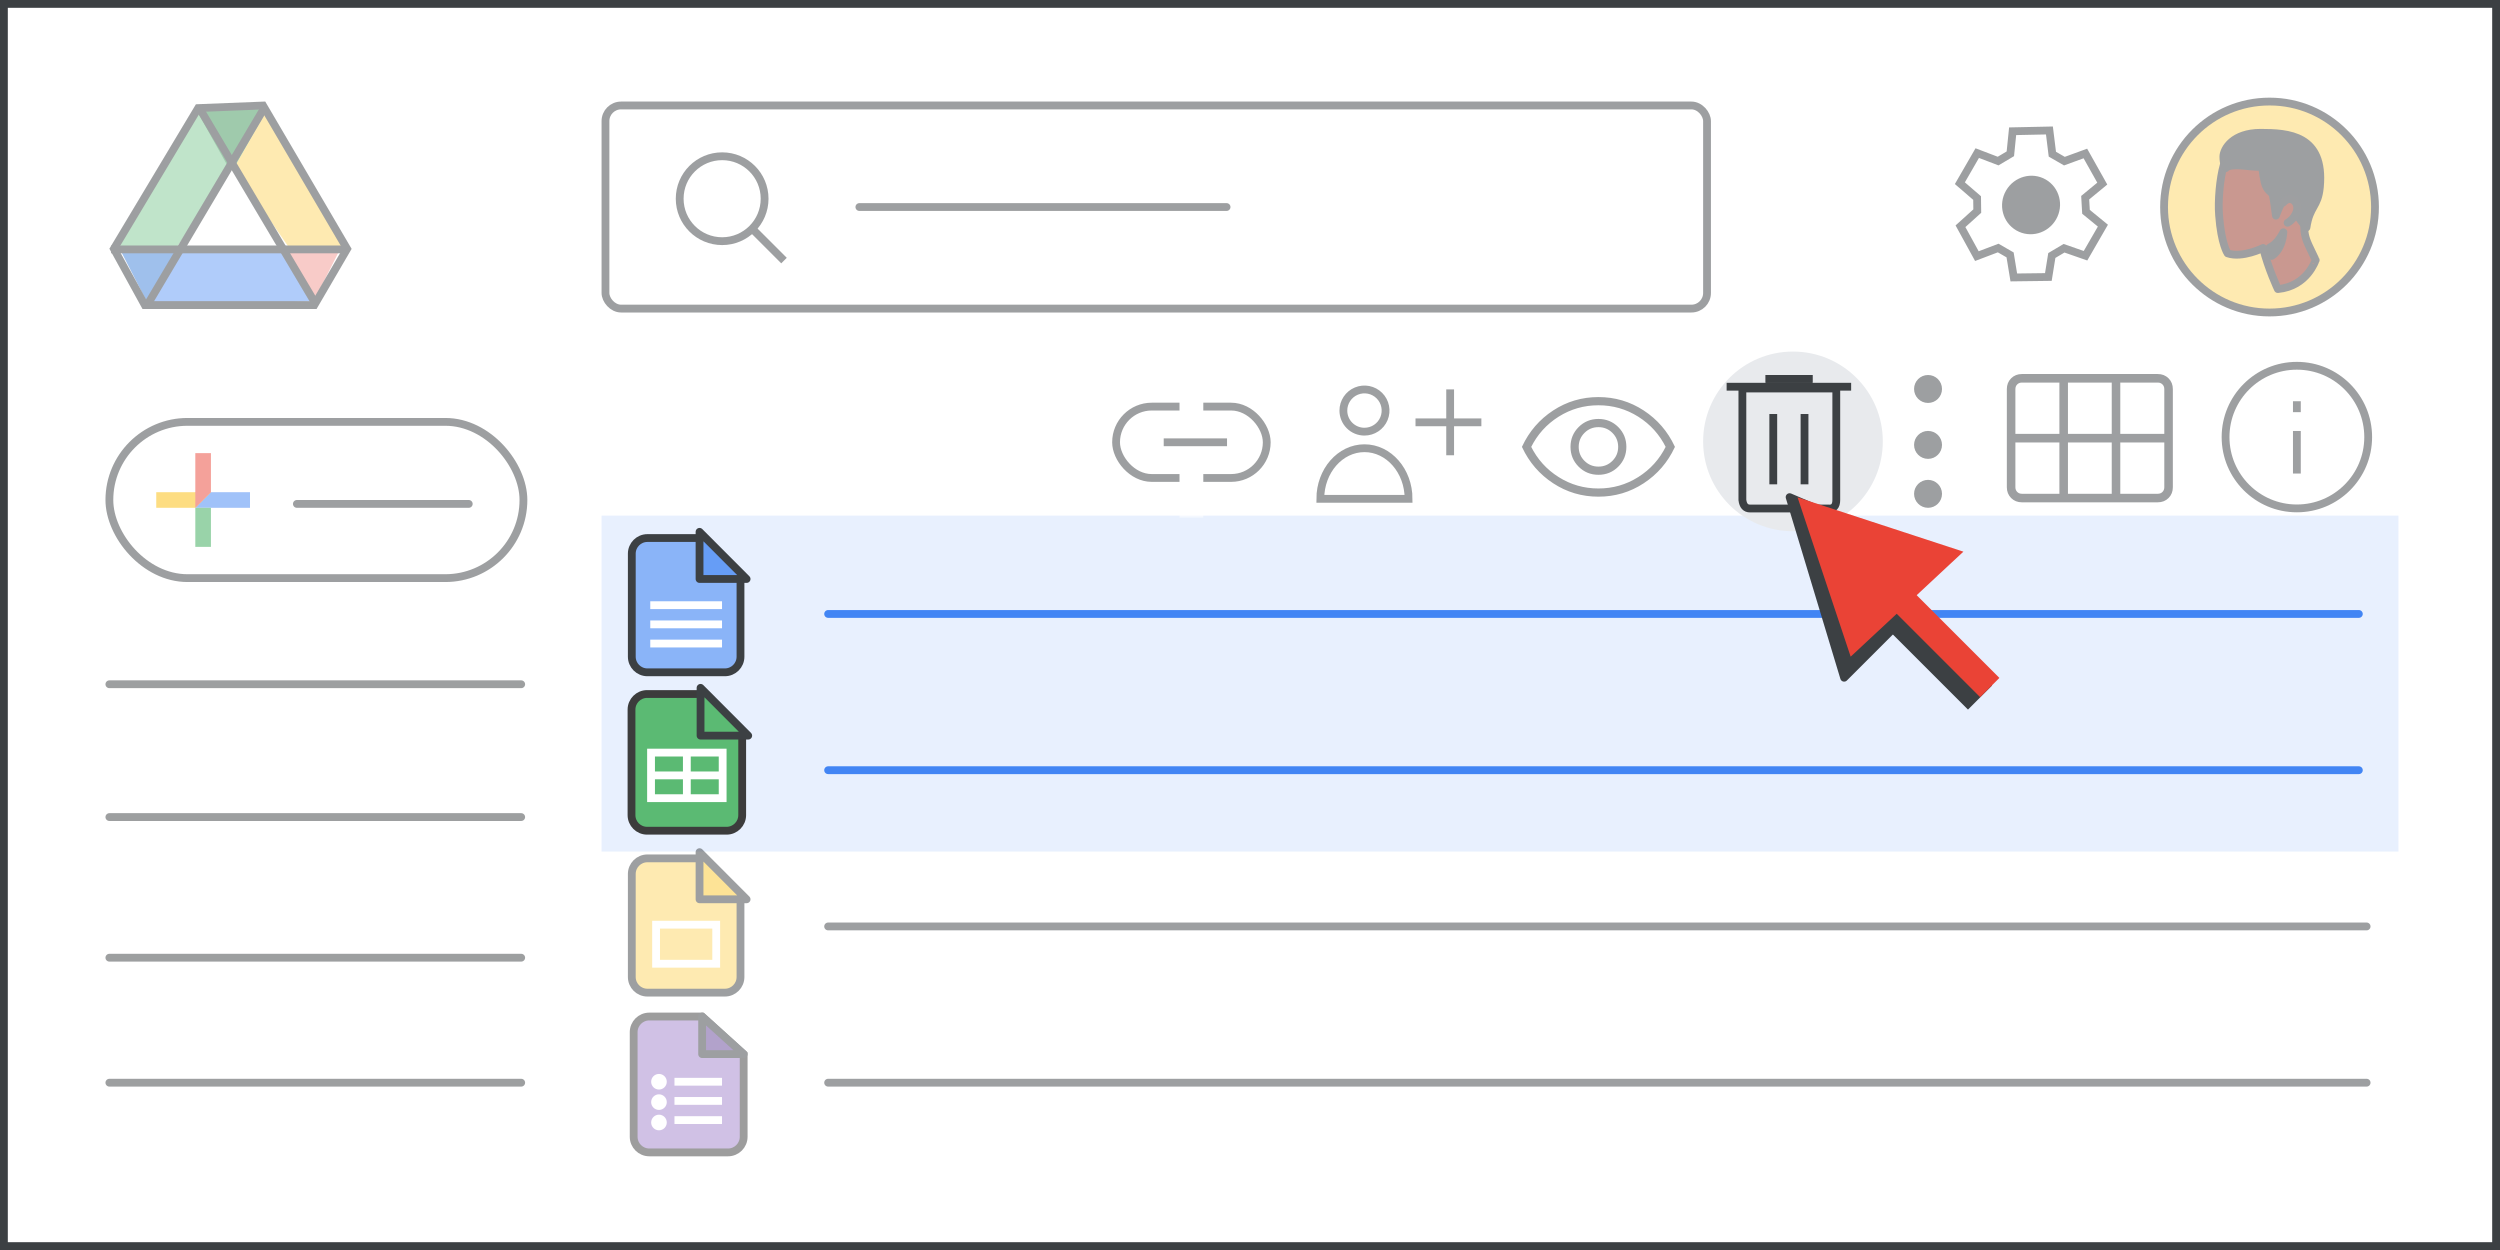 <?xml version="1.0" encoding="UTF-8"?>
<svg width="320px" height="160px" viewBox="0 0 320 160" version="1.1" xmlns="http://www.w3.org/2000/svg" xmlns:xlink="http://www.w3.org/1999/xlink">
    <rect x="0" y="0" width="320" height="160" fill="#333333" stroke="none"/>
    <title>drive-delete-2</title>
    <g id="drive-delete-2" stroke="none" stroke-width="1" fill="none" fill-rule="evenodd">
        <rect id="border/bg" stroke="#3C4043" fill="#FFFFFF" x="0.5" y="0.5" width="319" height="159"></rect>
        <g id="search" opacity="0.5" transform="translate(77, 13)" stroke="#3C4043">
            <rect id="Rectangle" fill="#FFFFFF" x="0.5" y="0.5" width="141" height="26" rx="2"></rect>
            <line x1="33" y1="13.5" x2="80" y2="13.5" id="Line-2" stroke-linecap="round" stroke-linejoin="round"></line>
            <g id="Group" transform="translate(10, 7)">
                <circle id="Oval" cx="5.435" cy="5.435" r="5.435"></circle>
                <line x1="9.706" y1="9.706" x2="13" y2="13" id="Line-6" stroke-linecap="square"></line>
            </g>
        </g>
        <g id="screen" transform="translate(14, 13)">
            <g id="Group" opacity="0.5">
                <g id="Group-44">
                    <g id="Group-6" transform="translate(0, -0)">
                        <g id="Group-5" transform="translate(1.107, 0.964)">
                            <polygon id="Triangle-Copy" fill="#4081DA" transform="translate(4.152, 21.524) scale(1, -1) translate(-4.152, -21.524) " points="4.152 17.463 8.304 25.585 0 25.585"></polygon>
                            <polygon id="Triangle-Copy" fill="#F29891" transform="translate(24.798, 21.266) scale(-1, -1) translate(-24.798, -21.266) " points="24.517 17.96 28.401 24.372 21.195 24.572"></polygon>
                            <polygon id="Path-15" fill="#FDD663" points="19.098 0 14.946 7.31 21.304 17.869 29.615 17.77"></polygon>
                            <polygon id="Path-15" fill="#629AF6" transform="translate(15.12, 23.317) rotate(-240) translate(-15.12, -23.317) " points="11.228 14.064 7.617 20.634 14.508 32.569 22.623 31.775"></polygon>
                            <polygon id="Path-15" fill="#81C995" transform="translate(7.334, 8.934) scale(-1, 1) translate(-7.334, -8.934) " points="4.152 0 3.77510523e-13 7.31 6.358 17.869 14.668 17.77"></polygon>
                            <polygon id="Triangle" fill="#3F965A" transform="translate(14.531, 4.061) scale(1, -1) translate(-14.531, -4.061) " points="14.506 0 19.098 8.122 9.964 8.122"></polygon>
                            <polygon id="Triangle" fill="#FFFFFF" points="14.668 7.31 21.904 17.751 7.473 17.751"></polygon>
                        </g>
                        <path d="M19.671,0.508 C21.366,3.41 24.952,9.526 30.43,18.854 L30.43,18.854 L26.234,26.049 L4.534,26.049 L0.576,18.847 L8.231,6.071 L8.533,5.565 L9.23,4.403 L11.366,0.836 Z" id="Triangle" stroke="#3C4043"></path>
                        <line x1="0.722" y1="18.924" x2="29.508" y2="18.924" id="Line-13" stroke="#3C4043" stroke-linecap="square"></line>
                    </g>
                    <line x1="5.151" y1="25.537" x2="19.543" y2="1.292" id="Line-14" stroke="#3C4043" stroke-linecap="square"></line>
                    <line x1="11.793" y1="25.537" x2="26.186" y2="1.292" id="Line-14" stroke="#3C4043" stroke-linecap="square" transform="translate(18.99, 13.414) scale(-1, 1) translate(-18.99, -13.414) "></line>
                </g>
            </g>
            <line x1="0" y1="74.585" x2="52.713" y2="74.585" id="Stroke-205-Copy-3" stroke="#3C4043" opacity="0.5" stroke-linecap="round" stroke-linejoin="round"></line>
            <line x1="0" y1="91.585" x2="52.713" y2="91.585" id="Stroke-205-Copy-2" stroke="#3C4043" opacity="0.5" stroke-linecap="round" stroke-linejoin="round"></line>
            <rect id="Rectangle" fill="#E8F0FE" x="63" y="53" width="230" height="43"></rect>
            <line x1="92" y1="65.585" x2="287.933" y2="65.585" id="Stroke-205-Copy-3" stroke="#4285F4" stroke-linecap="round" stroke-linejoin="round"></line>
            <line x1="92" y1="85.585" x2="287.933" y2="85.585" id="Stroke-205-Copy-2" stroke="#4285F4" stroke-linecap="round" stroke-linejoin="round"></line>
            <line x1="0" y1="109.585" x2="52.713" y2="109.585" id="Stroke-205-Copy" stroke="#3C4043" opacity="0.5" stroke-linecap="round" stroke-linejoin="round"></line>
            <line x1="92" y1="125.585" x2="288.927" y2="125.585" id="Stroke-205-Copy-2" stroke="#9D9FA1" stroke-linecap="round" stroke-linejoin="round"></line>
            <line x1="92" y1="105.585" x2="288.927" y2="105.585" id="Stroke-205-Copy-2" stroke="#9D9FA1" stroke-linecap="round" stroke-linejoin="round"></line>
            <g id="Group" transform="translate(66, 116)" opacity="0.5">
                <g id="Logos/forms">
                    <path d="M3.11,1.116 L9.873,1.116 L9.873,1.116 L15.189,5.927 L15.189,16.507 C15.189,17.611 14.293,18.507 13.189,18.507 L3.11,18.507 C2.005,18.507 1.11,17.611 1.11,16.507 L1.11,3.116 C1.11,2.011 2.005,1.116 3.11,1.116 Z" id="Rectangle" stroke="#3C3C3C" fill="#A183CC"></path>
                    <polygon id="Path-5" stroke="#3C4043" fill-opacity="0.784" fill="#55358A" stroke-linejoin="round" transform="translate(12.531, 3.521) rotate(-90) translate(-12.531, -3.521) " points="10.125 6.179 14.937 0.864 10.125 0.864"></polygon>
                    <line x1="6.832" y1="11.918" x2="11.918" y2="11.918" id="Line-11" stroke="#FFFFFF" stroke-linecap="square"></line>
                    <circle id="Oval" fill="#FFFFFF" cx="4.348" cy="9.463" r="1"></circle>
                    <circle id="Oval" fill="#FFFFFF" cx="4.348" cy="12.072" r="1"></circle>
                    <circle id="Oval" fill="#FFFFFF" cx="4.348" cy="14.68" r="1"></circle>
                    <line x1="6.832" y1="9.463" x2="11.918" y2="9.463" id="Line-11" stroke="#FFFFFF" stroke-linecap="square"></line>
                    <line x1="6.832" y1="14.373" x2="11.918" y2="14.373" id="Line-11" stroke="#FFFFFF" stroke-linecap="square"></line>
                </g>
            </g>
            <g id="Group" transform="translate(66, 55)">
                <g id="Group-42" transform="translate(0.87, 0.87)">
                    <path d="M2,0 L8.66,0 L8.66,0 L13.913,4.755 L13.913,15.187 C13.913,16.291 13.018,17.187 11.913,17.187 L2,17.187 C0.895,17.187 1.3527075e-16,16.291 0,15.187 L0,2 C-1.3527075e-16,0.895 0.895,2.02906125e-16 2,0 Z" id="Rectangle" stroke="#3C4043" fill="#8AB4F8"></path>
                    <line x1="2.864" y1="11.049" x2="11.049" y2="11.049" id="Line-11" stroke="#FFFFFF" stroke-linecap="square"></line>
                    <line x1="2.864" y1="8.593" x2="11.049" y2="8.593" id="Line-11" stroke="#FFFFFF" stroke-linecap="square"></line>
                    <line x1="2.864" y1="13.504" x2="11.049" y2="13.504" id="Line-11" stroke="#FFFFFF" stroke-linecap="square"></line>
                    <path d="M14.702,-0.082 L8.666,5.941 L8.666,-0.082 L14.702,-0.082 Z" id="Path-5" stroke="#3C4043" fill="#669DF6" stroke-linejoin="round" transform="translate(11.33, 2.577) rotate(-90) translate(-11.33, -2.577) "></path>
                </g>
            </g>
            <g id="Group" transform="translate(66, 96)" opacity="0.5">
                <g id="Logos/slides">
                    <g id="Group-42" transform="translate(0.87, 0.87)" stroke="#3C4043">
                        <path d="M2,0 L8.66,0 L8.66,0 L13.913,4.755 L13.913,15.187 C13.913,16.291 13.018,17.187 11.913,17.187 L2,17.187 C0.895,17.187 1.3527075e-16,16.291 0,15.187 L0,2 C-1.3527075e-16,0.895 0.895,2.02906125e-16 2,0 Z" id="Rectangle" fill="#FDD663"></path>
                        <path d="M14.702,-0.082 L8.666,5.941 L8.666,-0.082 L14.702,-0.082 Z" id="Path-5" fill="#FBC72E" stroke-linejoin="round" transform="translate(11.33, 2.577) rotate(-90) translate(-11.33, -2.577) "></path>
                    </g>
                    <rect id="Rectangle" stroke="#FFFFFF" x="3.978" y="9.36" width="7.696" height="4.999"></rect>
                </g>
            </g>
            <g id="Group" transform="translate(66, 75)">
                <g id="Group-42" transform="translate(0.833, 0.833)">
                    <path d="M2,0 L8.818,0 L8.818,0 L14.167,4.842 L14.167,15.5 C14.167,16.605 13.271,17.5 12.167,17.5 L2,17.5 C0.895,17.5 1.3527075e-16,16.605 0,15.5 L0,2 C-1.3527075e-16,0.895 0.895,2.02906125e-16 2,0 Z" id="Rectangle" stroke="#3C3C3C" fill="#5BBA73"></path>
                    <line x1="2.917" y1="10.417" x2="11.25" y2="10.417" id="Line-11" stroke="#FFFFFF" stroke-linecap="square"></line>
                    <rect id="Rectangle" stroke="#FFFFFF" x="2.5" y="7.5" width="9.167" height="5.833"></rect>
                    <path d="M14.948,-0.074 L8.833,6.027 L8.833,-0.074 L14.948,-0.074 Z" id="Path-5" stroke="#3C4043" fill="#5BBA73" stroke-linejoin="round" transform="translate(11.536, 2.624) rotate(-90) translate(-11.536, -2.624) "></path>
                    <line x1="7.083" y1="7.917" x2="7.083" y2="12.917" id="Line-12" stroke="#FFFFFF" stroke-linecap="square"></line>
                </g>
            </g>
            <line x1="0" y1="125.585" x2="52.713" y2="125.585" id="Stroke-205-Copy" stroke="#3C4043" opacity="0.5" stroke-linecap="round" stroke-linejoin="round"></line>
            <g id="People/profile7" opacity="0.5" transform="translate(276.5, 13.5) scale(-1, 1) translate(-276.5, -13.5) translate(263, 0)">
                <g id="Group-22" fill="#FDD663" stroke="#3C4043">
                    <circle id="Oval" cx="13.5" cy="13.5" r="13.5"></circle>
                </g>
                <g id="Group-17" transform="translate(7, 4)">
                    <path d="M5.433,20 C5.433,20 6.699,17.319 7.32,14.741 C7.32,14.741 9.977,16.068 11.864,15.43 C11.864,15.43 12.684,14.256 12.957,10.554 C13.106,8.69 12.858,5.857 12.361,4.121 C11.815,2.155 9.952,0.827 6.898,1.312 C2.751,1.951 0.839,4.299 1.609,8.359 C2.503,13.184 2.031,13.184 0.591,16.298 C0.616,16.273 1.634,19.643 5.433,20" id="Fill-1" fill="#933222"></path>
                    <path d="M5.433,20 C5.433,20 6.699,17.319 7.32,14.741 C7.32,14.741 9.977,16.068 11.864,15.43 C11.864,15.43 12.684,14.256 12.957,10.554 C13.106,8.69 12.858,5.857 12.361,4.121 C11.815,2.155 9.952,0.827 6.898,1.312 C2.751,1.951 0.839,4.299 1.609,8.359 C2.503,13.184 2.031,13.184 0.591,16.298 C0.616,16.273 1.634,19.643 5.433,20 Z" id="Stroke-3" stroke="#3D4043" stroke-linecap="round" stroke-linejoin="round"></path>
                    <path d="M6.222,15.758 C6.222,15.758 4.919,15.127 4.727,12.727 C4.727,12.727 5.368,14.158 6.5,14.691 C6.5,14.691 6.436,14.958 6.393,15.176 C6.308,15.418 6.222,15.758 6.222,15.758" id="Fill-5" fill="#3C4043"></path>
                    <path d="M6.222,15.758 C6.222,15.758 4.919,15.127 4.727,12.727 C4.727,12.727 5.368,14.158 6.5,14.691 C6.5,14.691 6.436,14.958 6.393,15.176 C6.308,15.418 6.222,15.758 6.222,15.758 Z" id="Stroke-7" stroke="#3C4043" stroke-linecap="round" stroke-linejoin="round"></path>
                    <path d="M1.774,12.121 C1.774,12.121 3.02,10.681 3.269,9.974 C3.468,9.477 4.265,9.058 4.688,8.901 C4.838,8.849 4.987,8.901 5.037,9.058 C5.236,9.477 5.585,10.289 5.685,10.603 C5.685,10.603 5.983,8.194 6.108,7.88 C6.233,7.566 6.88,7.409 7.129,6.309 C7.378,5.21 7.428,4.346 7.428,4.346 C7.428,4.346 7.876,4.398 8.997,4.294 C10.093,4.163 11.712,4.005 12.11,4.529 C12.11,4.529 12.409,3.979 12.409,3.063 C12.409,2.042 11.159,0 7.647,0 C4.136,0 -0.566,0.262 0.056,6.938 C0.3,9.556 1.351,9.294 1.774,12.121" id="Fill-9" fill="#3C4043"></path>
                    <path d="M1.774,12.121 C1.774,12.121 3.02,10.681 3.269,9.974 C3.468,9.477 4.265,9.058 4.688,8.901 C4.838,8.849 4.987,8.901 5.037,9.058 C5.236,9.477 5.585,10.289 5.685,10.603 C5.685,10.603 5.983,8.194 6.108,7.88 C6.233,7.566 6.88,7.409 7.129,6.309 C7.378,5.21 7.428,4.346 7.428,4.346 C7.428,4.346 7.876,4.398 8.997,4.294 C10.093,4.163 11.712,4.005 12.11,4.529 C12.11,4.529 12.409,3.979 12.409,3.063 C12.409,2.042 11.159,0 7.647,0 C4.136,0 -0.566,0.262 0.056,6.938 C0.3,9.556 1.351,9.294 1.774,12.121 Z" id="Stroke-11" stroke="#3C4043" stroke-linecap="round" stroke-linejoin="round"></path>
                    <g id="Group-16" transform="translate(2.955, 8.485)">
                        <path d="M1.773,0.429 C1.773,0.429 1.388,-0.07 0.85,0.008 C0.312,0.087 -0.046,0.639 0.005,1.243 C0.031,1.848 0.594,2.689 1.235,3.03" id="Fill-13" fill="#933222"></path>
                        <path d="M1.773,0.429 C1.773,0.429 1.388,-0.07 0.85,0.008 C0.312,0.087 -0.046,0.639 0.005,1.243 C0.031,1.848 0.594,2.689 1.235,3.03" id="Stroke-15" stroke="#3D4043" stroke-linecap="round" stroke-linejoin="round"></path>
                    </g>
                </g>
            </g>
        </g>
        <circle id="Oval" fill="#E8EAED" cx="229.5" cy="56.5" r="11.5"></circle>
        <g id="nav-icons" transform="translate(142.857, 45.947)">
            <g id="Group" transform="translate(141.143, 0)" opacity="0.5" stroke="#3C4043">
                <g id="Icons/info-dark-grey">
                    <line x1="10" y1="9.718" x2="10" y2="14.167" id="Line" stroke-linecap="square"></line>
                    <line x1="10" y1="6.31" x2="10" y2="5.911" id="Line" stroke-linecap="square"></line>
                    <circle id="Oval" cx="10" cy="10" r="9.128"></circle>
                </g>
            </g>
            <g id="calendar_view_month_BASELINE_P900-(1)" opacity="0.5" transform="translate(114.143, 2.053)" fill="#3C4043" fill-rule="nonzero" stroke="#3C4043" stroke-width="0.25">
                <path d="M1.81,16.172 C1.287,16.172 0.855,16.001 0.513,15.659 C0.171,15.318 0,14.885 0,14.362 L0,1.81 C0,1.287 0.171,0.855 0.513,0.513 C0.855,0.171 1.287,0 1.81,0 L19.19,0 C19.713,0 20.145,0.171 20.487,0.513 C20.829,0.855 21,1.287 21,1.81 L21,14.362 C21,14.885 20.829,15.318 20.487,15.659 C20.145,16.001 19.713,16.172 19.19,16.172 L1.81,16.172 Z M0.845,7.664 C0.845,7.664 0.845,7.664 0.845,7.664 C0.845,7.664 0.845,7.664 0.845,7.664 L6.728,7.664 C6.728,7.664 6.728,7.664 6.728,7.664 C6.728,7.664 6.728,7.664 6.728,7.664 L6.728,0.845 C6.728,0.845 6.728,0.845 6.728,0.845 C6.728,0.845 6.728,0.845 6.728,0.845 L1.81,0.845 C1.529,0.845 1.297,0.935 1.116,1.116 C0.935,1.297 0.845,1.529 0.845,1.81 L0.845,7.664 Z M7.573,7.664 L13.427,7.664 C13.427,7.664 13.427,7.664 13.427,7.664 C13.427,7.664 13.427,7.664 13.427,7.664 L13.427,0.845 C13.427,0.845 13.427,0.845 13.427,0.845 C13.427,0.845 13.427,0.845 13.427,0.845 L7.573,0.845 C7.573,0.845 7.573,0.845 7.573,0.845 C7.573,0.845 7.573,0.845 7.573,0.845 L7.573,7.664 C7.573,7.664 7.573,7.664 7.573,7.664 C7.573,7.664 7.573,7.664 7.573,7.664 Z M14.272,7.664 L20.155,7.664 C20.155,7.664 20.155,7.664 20.155,7.664 C20.155,7.664 20.155,7.664 20.155,7.664 L20.155,1.81 C20.155,1.529 20.065,1.297 19.884,1.116 C19.703,0.935 19.471,0.845 19.19,0.845 L14.272,0.845 C14.272,0.845 14.272,0.845 14.272,0.845 C14.272,0.845 14.272,0.845 14.272,0.845 L14.272,7.664 C14.272,7.664 14.272,7.664 14.272,7.664 C14.272,7.664 14.272,7.664 14.272,7.664 Z M6.728,15.328 C6.728,15.328 6.728,15.328 6.728,15.328 C6.728,15.328 6.728,15.328 6.728,15.328 L6.728,8.509 C6.728,8.509 6.728,8.509 6.728,8.509 C6.728,8.509 6.728,8.509 6.728,8.509 L0.845,8.509 C0.845,8.509 0.845,8.509 0.845,8.509 C0.845,8.509 0.845,8.509 0.845,8.509 L0.845,14.362 C0.845,14.644 0.935,14.875 1.116,15.056 C1.297,15.237 1.529,15.328 1.81,15.328 L6.728,15.328 Z M7.573,15.328 L13.427,15.328 C13.427,15.328 13.427,15.328 13.427,15.328 C13.427,15.328 13.427,15.328 13.427,15.328 L13.427,8.509 C13.427,8.509 13.427,8.509 13.427,8.509 C13.427,8.509 13.427,8.509 13.427,8.509 L7.573,8.509 C7.573,8.509 7.573,8.509 7.573,8.509 C7.573,8.509 7.573,8.509 7.573,8.509 L7.573,15.328 C7.573,15.328 7.573,15.328 7.573,15.328 C7.573,15.328 7.573,15.328 7.573,15.328 Z M14.272,15.328 L19.19,15.328 C19.471,15.328 19.703,15.237 19.884,15.056 C20.065,14.875 20.155,14.644 20.155,14.362 L20.155,8.509 C20.155,8.509 20.155,8.509 20.155,8.509 C20.155,8.509 20.155,8.509 20.155,8.509 L14.272,8.509 C14.272,8.509 14.272,8.509 14.272,8.509 C14.272,8.509 14.272,8.509 14.272,8.509 L14.272,15.328 C14.272,15.328 14.272,15.328 14.272,15.328 C14.272,15.328 14.272,15.328 14.272,15.328 Z" id="Shape"></path>
            </g>
            <g id="Icons/menu-more-dark-grey" opacity="0.5" transform="translate(102.143, 2.053)" fill="#3C4043">
                <circle id="Oval" cx="1.789" cy="1.789" r="1.789"></circle>
                <circle id="Oval" cx="1.789" cy="8.947" r="1.789"></circle>
                <circle id="Oval" cx="1.789" cy="15.211" r="1.789"></circle>
            </g>
            <g id="Group" transform="translate(76.143, 1.053)" stroke="#3C4043">
                <line x1="7.5" y1="1.5" x2="12.5" y2="1.5" id="Line-19" stroke-linecap="square"></line>
                <line x1="7.5" y1="1.5" x2="12.5" y2="1.5" id="Line-19" stroke-linecap="square"></line>
                <line x1="2.508" y1="2.5" x2="17.446" y2="2.5" id="Line-19" stroke-linecap="square"></line>
                <line x1="7.979" y1="6.494" x2="7.979" y2="14.494" id="Line-20" stroke-linecap="square"></line>
                <line x1="11.979" y1="6.494" x2="11.979" y2="14.494" id="Line-20" stroke-linecap="square"></line>
                <path d="M4.025,2.726 L4.025,17 C4.114,17.726 4.439,18.089 5,18.089 C5.561,18.089 8.894,18.089 15,18.089 C15.696,18.157 16.045,17.794 16.045,17 C16.045,16.206 16.045,11.448 16.045,2.726 L4.025,2.726 Z" id="Path-36"></path>
            </g>
            <g id="Group" transform="translate(26.143, 3.903)" opacity="0.5" stroke="#3C4043">
                <g id="Icons/user-add">
                    <path d="M5.652,5.403 C6.746,5.403 7.731,4.744 8.149,3.734 C8.567,2.724 8.334,1.561 7.56,0.789 C6.786,0.017 5.623,-0.213 4.614,0.208 C3.605,0.628 2.948,1.615 2.951,2.708 C2.951,3.424 3.236,4.111 3.742,4.616 C4.249,5.122 4.937,5.405 5.652,5.403 Z" id="Path" fill="#FFFFFF" fill-rule="nonzero" stroke-linecap="round" stroke-linejoin="round"></path>
                    <path d="M5.652,7.521 C2.531,7.521 5.82408823e-15,10.426 5.82408823e-15,14 L11.298,14 C11.298,10.426 8.767,7.521 5.652,7.521 Z" id="Path" fill="#FFFFFF" fill-rule="nonzero"></path>
                    <g id="Group-38" transform="translate(12.466, 0.492)" stroke-linecap="square">
                        <line x1="4.153" y1="2.5783724e-17" x2="4.153" y2="7.432" id="Line-9"></line>
                        <line x1="0.219" y1="3.716" x2="7.65" y2="3.716" id="Line-10"></line>
                    </g>
                </g>
            </g>
            <g id="Group" transform="translate(0, 3.053)" opacity="0.5">
                <g id="Icons/link">
                    <rect id="Rectangle" stroke="#3C4043" x="0" y="3.045" width="19.286" height="9.135" rx="4.568"></rect>
                    <rect id="Rectangle" fill="#FFFFFF" x="8.12" y="0" width="3.045" height="17.256"></rect>
                    <line x1="6.598" y1="7.613" x2="13.703" y2="7.613" id="Line-2" stroke="#3C4043" stroke-linecap="square"></line>
                </g>
            </g>
            <g id="visibility_BASELINE_P900" transform="translate(52.143, 5.053)" fill="#3C4043" fill-rule="nonzero" opacity="0.5" stroke="#3C4043" stroke-width="0.35">
                <path d="M9.6,9.6 C10.55,9.6 11.354,9.271 12.013,8.612 C12.671,7.954 13,7.15 13,6.2 C13,5.25 12.671,4.446 12.013,3.787 C11.354,3.129 10.55,2.8 9.6,2.8 C8.65,2.8 7.846,3.129 7.188,3.787 C6.529,4.446 6.2,5.25 6.2,6.2 C6.2,7.15 6.529,7.954 7.188,8.612 C7.846,9.271 8.65,9.6 9.6,9.6 Z M9.6,8.9 C8.85,8.9 8.213,8.637 7.688,8.112 C7.163,7.587 6.9,6.95 6.9,6.2 C6.9,5.45 7.163,4.812 7.688,4.287 C8.213,3.762 8.85,3.5 9.6,3.5 C10.35,3.5 10.988,3.762 11.513,4.287 C12.038,4.812 12.3,5.45 12.3,6.2 C12.3,6.95 12.038,7.587 11.513,8.112 C10.988,8.637 10.35,8.9 9.6,8.9 Z M9.6,12.4 C7.517,12.4 5.617,11.837 3.9,10.712 C2.183,9.587 0.883,8.083 0,6.2 C0.883,4.317 2.183,2.812 3.9,1.687 C5.617,0.562 7.517,0 9.6,0 C11.683,0 13.583,0.562 15.3,1.687 C17.017,2.812 18.317,4.317 19.2,6.2 C18.317,8.083 17.017,9.587 15.3,10.712 C13.583,11.837 11.683,12.4 9.6,12.4 Z M9.6,11.7 C11.483,11.7 13.213,11.204 14.788,10.212 C16.363,9.221 17.567,7.883 18.4,6.2 C17.567,4.517 16.363,3.179 14.788,2.187 C13.213,1.196 11.483,0.7 9.6,0.7 C7.717,0.7 5.987,1.196 4.412,2.187 C2.837,3.179 1.633,4.517 0.8,6.2 C1.633,7.883 2.837,9.221 4.412,10.212 C5.987,11.204 7.717,11.7 9.6,11.7 Z" id="Shape"></path>
            </g>
        </g>
        <g id="create-button" opacity="0.5" transform="translate(14, 54)">
            <rect id="Rectangle" stroke="#3C4043" fill="#FFFFFF" x="0" y="0" width="53" height="20" rx="10"></rect>
            <g id="gFAB" transform="translate(6, 4)">
                <polygon id="Fill-2" fill="#4285F4" points="5 5 5 7 7.032 7 12 7 12 5"></polygon>
                <polygon id="Fill-3" fill="#FBBC05" points="5 5 0 5 0 7 5 7 7 5"></polygon>
                <rect id="Rectangle" fill="#34A853" x="5" y="7" width="2" height="5"></rect>
                <polygon id="Fill-4" fill="#EA4335" points="5 0 5 7 7 5 7 0"></polygon>
            </g>
            <line x1="24" y1="10.5" x2="46" y2="10.5" id="Line-Copy-6" stroke="#3C4043" stroke-linecap="round"></line>
        </g>
        <g id="Group" transform="translate(250, 16)" opacity="0.5">
            <g id="gear" transform="translate(10.05, 10.109) rotate(-60) translate(-10.05, -10.109) translate(0.765, 0.823)">
                <polygon id="Path-4" stroke="#3C4043" points="11.896 2.823 11.443 0 6.995 0 6.452 2.86 5.016 3.714 2.261 2.823 0 6.553 2.261 8.396 2.261 10.156 0 12.01 2.261 15.812 4.865 14.82 6.452 15.711 6.995 18.571 11.443 18.571 11.896 15.812 13.408 14.82 16.065 15.812 18.321 12.01 16.13 10.177 16.13 8.396 18.571 6.553 16.13 2.525 13.484 3.714"></polygon>
                <ellipse id="Oval" fill="#3C4043" cx="9.136" cy="9.286" rx="3.762" ry="3.696"></ellipse>
            </g>
        </g>
        <g id="Group" transform="translate(221, 56)" fill-rule="nonzero">
            <g id="Group-5" transform="translate(0, -0)">
                <g id="Group" transform="translate(20.358, 20.358) rotate(-45) translate(-20.358, -20.358) translate(9.255, 2.671)">
                    <polygon id="Triangle" stroke="#3C4043" fill="#3C4043" stroke-linejoin="round" points="11.411 0 18.814 18.505 14.187 14.496 11.103 21.281 -1.98347249e-13 21.281"></polygon>
                    <g id="Group-2" transform="translate(8.327, 19.05)">
                        <polygon id="Rectangle" fill="#3C4043" points="2.16754537e-11 1.651 3.886 1.569 4.362 16.325 -1.16529009e-12 16.325"></polygon>
                        <rect id="Rectangle" fill="#EA4336" x="2.221" y="2.39456718e-13" width="3.489" height="16.3"></rect>
                    </g>
                    <polygon id="Triangle" fill="#EA4336" points="12.111 0.741 22.206 20.664 2.499 19.965"></polygon>
                </g>
            </g>
        </g>
    </g>
</svg>